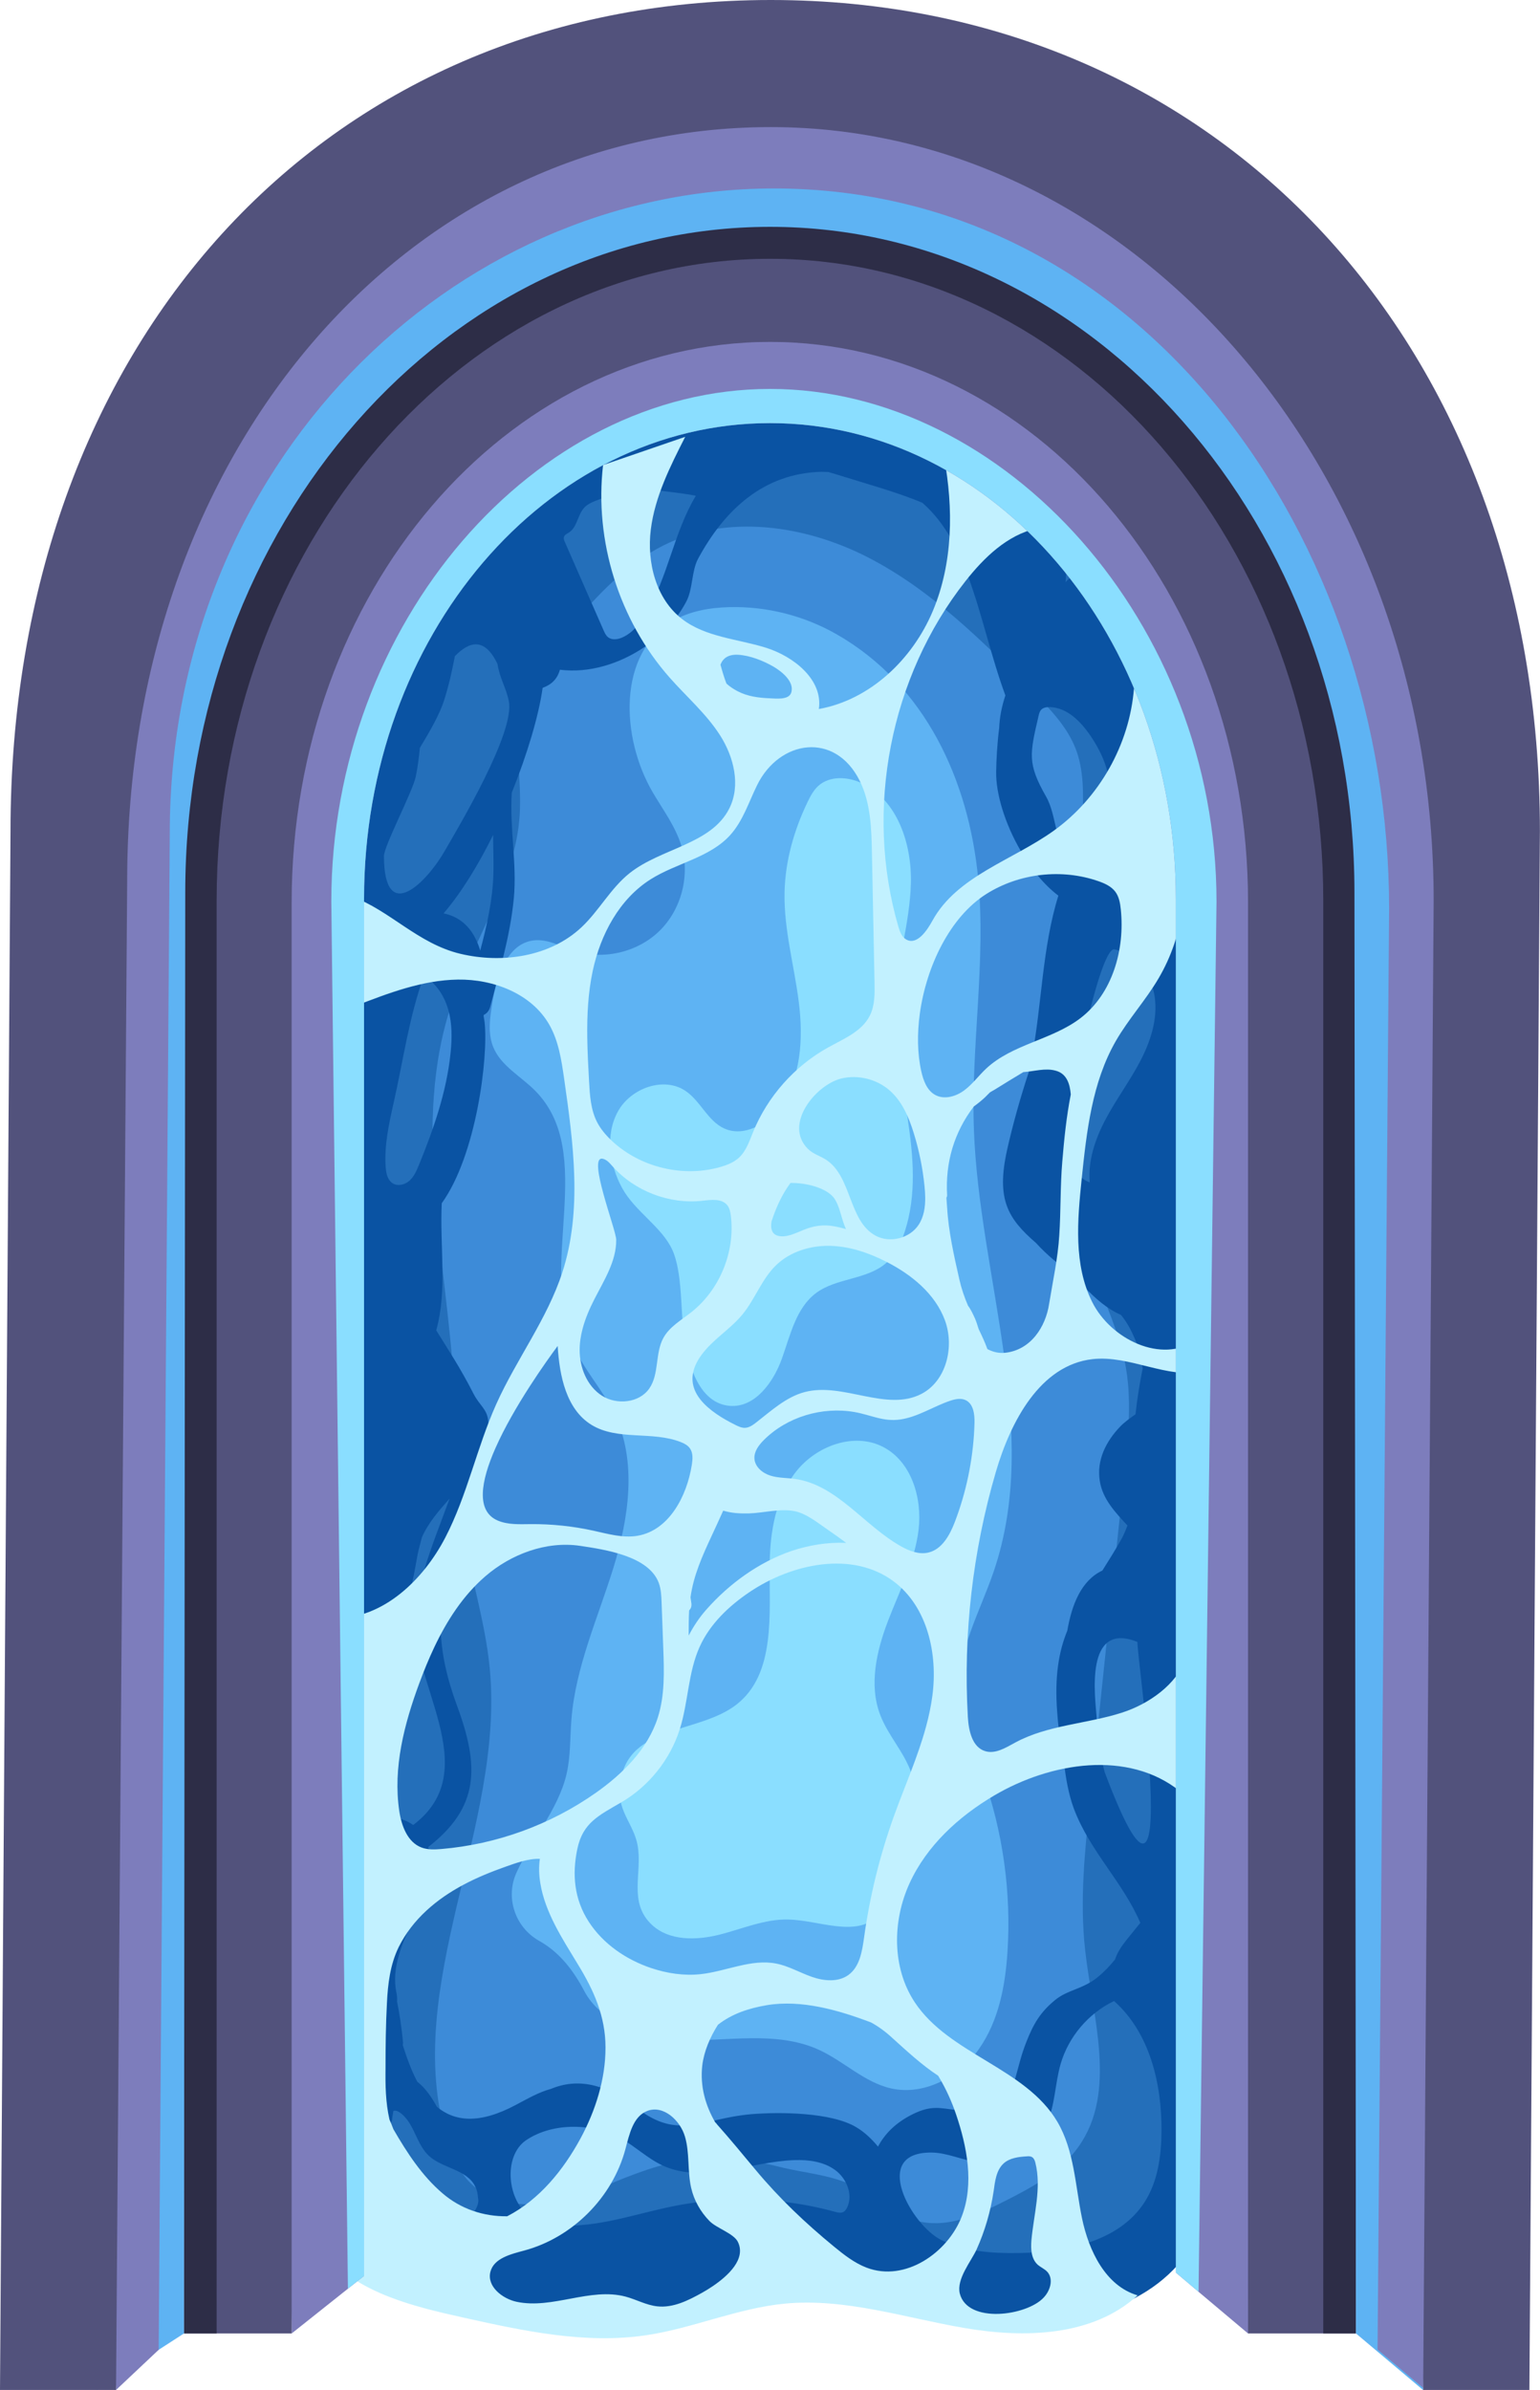 <?xml version="1.0" encoding="UTF-8"?>
<!DOCTYPE svg PUBLIC '-//W3C//DTD SVG 1.0//EN'
          'http://www.w3.org/TR/2001/REC-SVG-20010904/DTD/svg10.dtd'>
<svg height="1244.6" preserveAspectRatio="xMidYMid meet" version="1.0" viewBox="0.0 0.0 802.3 1244.6" width="802.3" xmlns="http://www.w3.org/2000/svg" xmlns:xlink="http://www.w3.org/1999/xlink" zoomAndPan="magnify"
><defs
  ><clipPath id="a"
    ><path d="M 27 39 L 775 39 L 775 1244.559 L 27 1244.559 Z M 27 39"
    /></clipPath
    ><clipPath id="b"
    ><path d="M 29 19 L 777 19 L 777 1244.559 L 29 1244.559 Z M 29 19"
    /></clipPath
    ><clipPath id="c"
    ><path d="M 0 0 L 802.262 0 L 802.262 1244.559 L 0 1244.559 Z M 0 0"
    /></clipPath
  ></defs
  ><g
  ><g id="change1_1"
    ><path d="M 295.766 1210.09 C 302.586 1212.5 309.621 1214.949 316.848 1214.59 C 328.562 1214.02 338.492 1206.34 348.594 1200.371 C 379.359 1182.211 418.406 1178.789 451.867 1191.309 C 465.363 1196.371 477.973 1203.852 491.926 1207.449 C 526.113 1216.27 561.344 1200.641 593.191 1185.398 C 604.957 1179.762 617.094 1173.852 625.516 1163.891 C 632.738 1155.352 636.625 1144.488 639.391 1133.648 C 649.406 1094.371 646.418 1053.129 644.707 1012.621 C 637.156 833.812 655.91 654.941 656.238 475.973 C 656.387 395.387 650.98 309.332 603.102 244.512 C 563.91 191.449 499.008 159.699 433.137 156.172 C 367.266 152.641 301.234 176.012 248.816 216.051 C 218.316 239.359 191.859 268.496 174.441 302.699 C 147.258 356.09 143.531 417.977 141.27 477.848 C 134.211 664.777 136.309 852.051 147.562 1038.77 C 149.504 1070.969 147.078 1148.918 175.004 1171.531 C 185.227 1179.809 207.109 1179.27 219.59 1183.148 C 245.238 1191.121 270.438 1201.141 295.766 1210.09" fill="#246fba"
    /></g
    ><g id="change2_1"
    ><path d="M 480.07 1157 C 494.91 1159.879 509.758 1153.102 523.254 1146.281 C 537.684 1139 552.531 1131 561.891 1117.82 C 582.25 1089.148 569.141 1050.129 565.297 1015.172 C 562.488 989.641 565.16 963.863 567.836 938.32 C 573.855 880.801 579.875 823.281 585.895 765.762 C 587.832 747.258 589.758 728.43 586.195 710.172 C 582.941 693.492 575.258 678.047 570.066 661.867 C 558.617 626.18 559.547 587.867 560.594 550.406 C 561.758 508.648 562.922 466.891 564.086 425.129 C 564.41 413.34 564.684 401.195 560.496 390.172 C 555.992 378.309 546.793 368.945 537.84 359.953 C 511.766 333.773 485.109 307.16 452.242 290.27 C 419.379 273.379 378.672 267.508 345.621 284.027 C 326.285 293.695 311.211 310.016 297.125 326.414 C 286.684 338.57 276.25 351.492 272.137 366.98 C 267.18 385.625 272.027 405.391 270.73 424.637 C 268.398 459.254 246.699 489.184 235.523 522.027 C 213.891 585.633 232.766 654.867 236.531 721.945 C 237.875 745.824 237.27 769.875 240.727 793.543 C 244.426 818.883 252.746 843.461 255.164 868.953 C 262.969 951.262 209.016 1034.352 232.672 1113.57 C 235.078 1121.641 238.395 1129.672 244.156 1135.809 C 260.883 1153.621 290.281 1148.91 312.758 1139.328 C 348.52 1124.078 368.309 1118.82 406.07 1128.328 C 418.656 1131.5 431.184 1132.23 443.242 1137.52 C 456.098 1143.16 465.793 1154.23 480.07 1157" fill="#3d8bd8"
    /></g
    ><g id="change3_2"
    ><path d="M 281.977 1011.289 C 292 1017.191 299.027 1026.551 304.43 1036.852 C 312.68 1052.57 334.613 1061.621 353.84 1062.328 C 378.305 1063.23 404.16 1057.211 426.461 1067.309 C 439.543 1073.238 450.289 1084.371 464.305 1087.5 C 481.613 1091.359 499.852 1081.41 510.047 1066.891 C 520.242 1052.379 523.711 1034.199 524.867 1016.5 C 526.906 985.344 522.496 953.777 512.004 924.367 C 506.961 910.234 500.453 896.234 499.824 881.242 C 498.906 859.309 510.594 839.137 517.68 818.355 C 542.707 744.945 510.156 665.539 507.371 588.027 C 505.809 544.402 513.805 500.641 509.578 457.191 C 504.691 406.902 482.434 356.906 435.84 330.273 C 418.895 320.59 399.402 315.648 379.891 316.156 C 369.781 316.418 359.391 318.184 350.609 323.277 C 321.711 340.039 323.215 383.863 340.109 412.68 C 345.438 421.766 351.938 430.367 354.98 440.453 C 359.602 455.77 355.055 473.484 343.629 484.684 C 332.203 495.883 314.402 500.07 299.18 495.141 C 292.211 492.883 285.395 488.832 278.117 489.672 C 264.262 491.277 258.84 508.199 256.547 521.957 C 255.254 529.711 254.008 537.938 256.961 545.223 C 260.965 555.09 271.402 560.449 278.879 568.035 C 311.062 600.691 280.234 658.68 298.66 700.664 C 304.23 713.355 314.059 723.758 320.094 736.238 C 331.984 760.855 327.66 790.172 319.598 816.293 C 311.531 842.414 299.91 867.859 297.711 895.105 C 296.93 904.77 297.34 914.598 295.105 924.031 C 290.746 942.402 276.691 958.262 269.055 975.152 C 263.246 988.008 268.227 1003.191 280.379 1010.352 L 281.977 1011.289" fill="#5eb3f3"
    /></g
    ><g id="change4_1"
    ><path d="M 339.605 1002.289 C 348.598 1010.719 362.695 1010.449 374.656 1007.461 C 386.617 1004.461 398.305 999.246 410.629 999.531 C 426.695 999.902 445.336 1008.871 457.152 997.98 C 460.844 994.578 462.91 989.816 464.875 985.199 C 473.52 964.914 482.246 941.992 474.133 921.488 C 470.152 911.43 462.449 903.164 458.586 893.059 C 452.594 877.41 456.625 859.754 462.609 844.102 C 468.594 828.453 476.559 813.238 478.555 796.602 C 480.547 779.969 474.777 760.871 459.82 753.324 C 444.688 745.688 425.191 752.988 414.719 766.316 C 404.246 779.641 401.188 797.371 400.988 814.316 C 400.684 840.352 404.285 871.395 383.828 887.496 C 363.312 903.648 324.559 897.395 322.82 931.789 C 322.227 943.566 330.164 950.18 332.152 960.77 C 334.848 975.141 327.09 990.551 339.605 1002.289" fill="#8adeff"
    /></g
    ><g id="change4_2"
    ><path d="M 356.344 695.828 C 358.512 711.348 364.488 730.723 380.102 732.059 C 393.195 733.184 402.84 719.957 407.305 707.59 C 411.766 695.227 414.684 681.031 425.262 673.23 C 435.922 665.371 451.52 666.445 461.543 657.785 C 466.434 653.562 469.355 647.492 471.352 641.348 C 483.848 602.906 464.352 561.508 466.359 521.137 C 467.383 500.609 473.984 480.633 474.551 460.09 C 475.113 439.547 467.566 416.547 448.969 407.805 C 441.715 404.395 432.285 403.844 426.34 409.215 C 423.844 411.469 422.223 414.516 420.762 417.543 C 413.652 432.273 409.066 448.371 408.734 464.723 C 408.34 483.922 413.75 502.715 416.148 521.77 C 418.551 540.824 417.457 561.672 405.832 576.961 C 399.16 585.727 387.176 592.191 377.184 587.559 C 368.742 583.645 365.008 573.52 357.363 568.219 C 345.949 560.305 328.633 566.586 321.922 578.75 C 315.215 590.914 317.445 606.438 324.105 618.629 C 330.746 630.785 344.758 638.836 350.227 650.766 C 355.633 662.551 354.543 682.922 356.344 695.828" fill="#8adeff"
    /></g
    ><g id="change5_1"
    ><path d="M 567.09 1167.781 C 555.645 1171.602 542.891 1173.012 530.871 1173.199 C 517.074 1173.418 502.824 1172.512 490.438 1166.449 C 474.766 1158.781 453.219 1120.391 485.504 1120.891 C 493.641 1121.012 501.27 1124.859 509.348 1125.879 C 523.754 1127.719 538.887 1119.449 545.094 1106.352 C 549.738 1096.551 549.539 1085.199 552.551 1074.789 C 556.656 1060.609 567.047 1048.359 580.391 1041.98 C 598.891 1058.398 605.25 1084.789 605.113 1109.488 C 605.039 1122.422 603.285 1135.852 596.277 1146.73 C 589.508 1157.238 579.008 1163.809 567.09 1167.781 Z M 409.07 1146.629 C 389.777 1144.27 370.102 1144.969 351.035 1148.77 C 331.016 1152.762 311.23 1160.148 290.859 1158.781 C 285.949 1158.449 280.906 1157.539 276.801 1154.828 C 263.977 1146.371 261.973 1122.609 274.129 1114.43 C 288.234 1104.922 309.586 1105.57 323.973 1113.801 C 331.336 1118.012 337.57 1124.102 345.273 1127.641 C 366.371 1137.34 390.664 1125.602 413.879 1124.82 C 421.277 1124.559 429.078 1125.602 435.059 1129.961 C 441.039 1134.309 444.504 1142.711 441.379 1149.41 C 440.914 1150.398 440.27 1151.391 439.277 1151.871 C 437.961 1152.512 436.398 1152.121 434.988 1151.73 C 426.488 1149.398 417.816 1147.699 409.07 1146.629 Z M 237.098 1158 C 231.457 1157.879 225.938 1157.52 220.535 1154.879 C 212.258 1150.941 207.816 1143.75 205.059 1135.379 C 203.977 1131.781 201.816 1119.461 201.816 1110.121 C 202.535 1108.199 203.258 1106.172 204.219 1104.25 C 204.336 1102.461 204.695 1100.898 204.938 1099.23 C 206.137 1098.75 207.938 1099.352 210.336 1101.738 C 216.098 1107.488 217.297 1116.82 223.418 1122.57 C 230.258 1129.031 243.219 1129.629 247.535 1138.488 C 248.02 1139.441 248.379 1140.398 248.617 1141.359 C 248.855 1142.91 249.098 1144.469 249.219 1145.91 C 248.855 1151.77 243.695 1155.48 237.098 1158 Z M 195.457 942.547 C 194.496 935.242 185.02 930.574 183.695 923.992 C 180.219 908.312 182.738 892.152 187.656 876.473 C 195.578 862.828 205.18 850.02 209.738 839.848 C 212.379 833.742 213.816 828.715 214.898 823.449 C 215.855 819.141 216.578 814.711 217.535 809.684 C 218.137 806.453 219.098 803.461 219.816 800.469 C 223.18 792.926 228.578 786.703 234.219 780.359 C 229.656 792.926 224.617 805.254 220.898 817.941 C 218.855 824.766 217.297 831.707 216.457 838.891 C 212.137 874.68 253.777 921.238 215.258 950.324 C 209.496 946.137 202.059 945.898 195.695 943.98 C 195.578 943.504 195.578 943.145 195.457 942.547 Z M 216.578 404.516 C 217.656 399.367 218.258 394.34 218.738 389.434 C 224.258 380.336 229.059 371.84 231.336 364.777 C 234.098 356.039 235.656 348.496 236.977 341.676 C 244.418 334.016 252.457 331.621 259.18 345.75 C 260.387 353.383 263.676 358.125 265.059 365.016 C 268.535 381.293 238.656 430.969 231.938 442.695 C 222.578 459.215 200.137 482.316 200.02 445.809 C 200.02 440.543 214.777 412.656 216.578 404.516 Z M 203.301 615.09 C 201.617 613.191 201.09 610.285 200.91 607.656 C 200.148 596.266 202.676 584.941 205.184 573.805 C 210.059 552.156 213.219 529.086 220.848 508.227 C 227.297 512.008 231.594 518.789 233.594 525.98 C 235.594 533.172 235.5 540.785 234.746 548.207 C 232.699 568.402 225.941 587.82 218.258 606.613 C 217.059 609.547 215.766 612.574 213.426 614.719 C 211.086 616.867 207.387 617.879 204.668 616.238 C 204.145 615.918 203.691 615.531 203.301 615.09 Z M 231.098 475.613 C 240.336 464.844 249.219 450.359 256.898 434.797 C 256.898 441.5 257.258 448.203 257.02 455.383 C 256.656 468.672 253.656 481.957 250.18 495.004 C 247.297 485.309 241.535 477.77 231.098 475.613 Z M 266.617 412.773 C 274.656 392.785 280.656 372.797 282.695 358.191 C 287.137 356.52 290.258 353.883 291.695 348.738 C 306.816 350.652 322.656 345.742 335.617 337.008 C 342.219 332.578 347.977 327.191 352.535 321.207 C 354.457 318.574 356.137 315.941 357.578 313.188 C 361.059 306.484 360.219 297.387 363.695 290.922 C 377.496 265.43 397.898 246.398 428.02 245.68 C 429.336 245.68 430.418 245.797 431.617 245.797 C 432.336 246.035 433.059 246.277 433.656 246.398 C 451.656 252.023 467.258 256.211 480.578 261.84 C 486.695 267.223 491.617 273.688 495.695 280.871 C 499.18 286.973 502.059 293.676 504.578 300.738 C 511.656 320.008 516.336 341.914 523.777 362.141 C 521.855 367.887 520.777 373.512 520.535 379.258 C 519.457 387.637 519.098 395.535 518.977 401.762 C 518.738 413.133 523.535 428.934 531.695 442.938 C 536.977 452.152 543.816 460.652 551.379 466.398 C 542.855 493.809 542.855 523.012 537.457 551.262 C 536.977 553.656 536.496 556.051 535.898 558.441 C 531.457 571.969 527.617 585.613 524.617 599.02 C 518.977 624.637 525.098 634.57 539.738 647.258 C 545.617 653.719 551.738 658.508 557.617 662.816 C 560.02 665.211 562.418 667.727 564.816 670.117 C 570.695 676.102 576.578 681.488 584.02 684.723 C 586.418 687.715 588.578 691.184 590.379 695.254 C 592.297 699.324 593.738 703.871 594.695 709.379 C 594.938 710.457 595.18 711.531 595.297 712.609 C 593.738 720.391 592.418 728.41 591.578 736.43 C 588.578 738.586 585.578 740.738 583.535 742.895 C 576.219 750.555 571.18 760.367 572.977 771.262 C 574.418 780.598 581.137 787.66 587.379 794.363 C 586.418 796.879 585.457 799.27 584.258 801.426 C 580.777 807.527 577.418 812.914 574.297 817.824 C 563.258 822.969 558.336 835.777 556.059 849.062 C 551.617 859.957 549.336 872.766 550.777 891.676 C 550.898 893.23 551.02 894.668 551.137 896.105 C 551.855 903.406 552.816 909.867 554.137 915.613 C 554.137 916.211 554.258 916.691 554.258 917.289 C 555.219 925.906 556.656 934.164 559.418 941.707 C 567.816 964.09 584.855 979.77 594.098 1001.32 C 593.977 1001.441 593.855 1001.441 593.855 1001.551 C 586.656 1010.648 583.059 1014 580.898 1020.352 C 578.379 1023.461 575.617 1026.449 572.137 1029.32 C 564.336 1035.91 556.059 1036.031 549.457 1041.648 C 541.898 1047.879 538.297 1054.102 534.695 1063.32 C 532.059 1069.898 530.738 1075.891 529.297 1080.91 C 525.938 1093.121 522.578 1100.301 502.18 1099.109 C 500.738 1098.988 499.418 1098.871 498.098 1098.75 C 489.938 1097.789 485.379 1096.109 475.777 1100.781 C 466.656 1105.211 460.898 1111.199 457.418 1117.781 C 454.059 1113.711 450.219 1110.121 446.137 1107.719 C 433.059 1099.828 406.059 1099.711 391.418 1100.898 C 384.695 1101.5 378.816 1102.699 373.535 1103.898 C 358.656 1107.25 347.738 1110.121 331.898 1097.789 C 315.219 1084.859 300.938 1081.988 287.02 1087.738 C 280.777 1089.41 275.02 1092.762 268.898 1095.988 C 249.695 1106.289 236.855 1104.73 227.617 1097.07 C 224.855 1092.039 221.617 1087.262 217.418 1084.031 C 214.418 1078.398 212.02 1071.82 209.855 1064.988 C 209.855 1064.52 209.977 1064.16 209.977 1063.68 C 209.258 1055.898 208.18 1048.828 206.855 1042.25 C 206.977 1040.941 206.855 1039.5 206.617 1038.059 C 200.617 1010.648 231.457 985.758 223.059 961.816 C 249.816 941.109 249.816 919.805 238.059 888.086 C 227.617 859.836 226.418 836.496 236.379 806.93 C 241.418 791.73 246.578 779.039 247.297 764.559 C 251.855 757.613 254.977 749.957 254.379 740.383 L 254.379 740.02 C 253.777 733.559 249.816 732 246.578 725.539 C 239.617 711.895 233.02 702.078 227.258 692.742 C 233.137 671.797 229.059 649.172 230.137 626.551 C 248.137 601.652 254.496 550.543 252.457 532.23 C 252.336 531.152 252.098 530.195 251.977 529.238 L 251.977 528.52 C 253.535 527.801 254.738 526.484 255.336 524.449 C 256.418 520.262 257.617 516.07 258.695 511.762 C 260.02 506.977 261.336 502.066 262.418 497.277 C 264.816 487.465 266.738 477.648 267.695 467.715 C 269.379 449.398 265.418 431.207 266.617 412.773 Z M 295.121 278.074 C 295.551 277.789 296.023 277.539 296.449 277.266 C 300.805 274.438 300.91 267.914 304.531 264.191 C 306.062 262.613 308.117 261.66 310.156 260.832 C 319.488 257.027 329.52 255.129 339.594 255.105 C 341.629 255.102 362.742 257.793 362.473 258.238 C 350.988 277.359 347.988 300.629 336.438 319.707 C 333.383 324.754 329.512 329.648 324.09 331.992 C 321.758 333 318.844 333.418 316.836 331.867 C 315.66 330.957 315.02 329.539 314.426 328.18 C 307.711 312.883 301 297.582 294.289 282.281 C 293.906 281.41 293.516 280.434 293.824 279.531 C 294.039 278.895 294.543 278.453 295.121 278.074 Z M 545.512 368.238 C 545.949 368.191 546.395 368.18 546.828 368.188 C 555.871 368.379 563.078 375.711 568.145 383.188 C 574.602 392.727 579.492 404.16 577.672 415.523 C 575.852 426.891 565.266 437.324 553.855 435.621 C 553.145 435.516 552.41 435.352 551.84 434.918 C 550.988 434.27 550.664 433.16 550.402 432.125 C 548.922 426.184 547.945 419.988 544.91 414.672 C 535.121 397.523 536.512 392.48 541.043 372.855 C 541.316 371.668 541.625 370.422 542.469 369.539 C 543.254 368.723 544.363 368.363 545.512 368.238 Z M 567.742 615.715 C 561.277 613.332 557.035 606.773 555.586 600.031 C 553.109 588.539 572.301 492.641 580.57 494.352 C 591.949 496.711 600.027 507.84 601.605 519.324 C 603.18 530.809 599.363 542.41 593.969 552.68 C 588.578 562.945 581.609 572.32 576.145 582.551 C 570.684 592.781 566.707 604.309 567.742 615.715 Z M 598.898 922.316 C 601.18 958.586 598.777 984.559 575.496 922.797 C 575.02 921.121 574.656 919.324 574.297 917.531 C 572.977 910.824 572.02 903.285 571.297 894.188 L 571.297 894.066 C 570.695 884.613 564.578 843.559 592.656 855.047 C 592.18 854.809 593.977 869.055 595.898 887.125 L 595.898 887.605 C 596.137 898.738 597.219 910.227 598.777 921.359 C 598.777 921.719 598.898 921.957 598.898 922.316 Z M 645.496 605.402 C 645.48 603.297 645.391 601.191 645.297 599.121 C 642.176 532.102 639.059 465.078 635.941 398.055 C 635.352 385.375 634.484 371.875 626.977 361.625 C 616.855 347.801 597.094 343.336 587.719 329 C 583.141 322.004 581.547 313.312 576.508 306.641 C 571.469 299.969 560.191 296.555 555.117 303.199 C 557.895 279.527 543.145 256.551 523.68 242.73 C 504.219 228.91 480.594 222.48 457.523 216.289 C 408.648 203.199 353.113 190.961 310.211 217.738 C 288.84 231.078 273.129 252.992 249.953 262.902 C 236.887 268.488 221.488 270.281 211.469 280.348 C 196.379 295.508 201.145 320.363 198.598 341.574 C 194.699 374.023 110.16 493.863 184.707 503.094 C 176.766 535.539 168.82 567.984 160.879 600.43 C 158.828 608.797 156.801 617.738 159.66 625.867 C 162.52 633.996 172.387 640.254 179.977 636.141 C 167.363 700.367 195.762 769.352 174.191 831.16 C 163.246 862.512 139.617 892.82 147.141 925.156 C 150.309 938.758 158.832 950.68 161.789 964.328 C 164.891 978.645 161.609 993.523 162.316 1008.148 C 163.531 1033.172 176.391 1057.09 174.309 1082.059 C 172.316 1105.988 156.691 1128.789 161.594 1152.301 C 168.078 1183.371 204.812 1196.031 235.812 1203.16 C 266.586 1210.238 298.117 1217.371 329.473 1213.57 C 351.805 1210.871 373.184 1202.699 395.492 1199.852 C 434.906 1194.801 474.336 1206.539 513.949 1209.641 C 553.562 1212.73 598.953 1203.961 620.312 1170.539 C 642.324 1136.09 630.008 1090.949 616.191 1052.5 C 613.98 1046.34 611.766 1039.43 614.477 1033.469 C 617.453 1026.93 625.098 1024.211 630.969 1020.039 C 647.625 1008.211 649.828 983.969 644.754 964.215 C 639.68 944.457 629.07 926.297 625.484 906.219 C 620.93 880.691 628.109 854.758 632.176 829.148 C 642.699 762.926 632.352 695.211 618.219 629.66 C 624.219 636.355 636.277 632.852 641.121 625.281 C 644.848 619.461 645.559 612.426 645.496 605.402" fill="#0a53a3"
    /></g
    ><g id="change6_1"
    ><path d="M 498.605 789.387 C 498.25 790.379 497.887 791.367 497.508 792.352 C 494.863 799.297 490.766 806.875 483.508 808.488 C 478.68 809.559 473.703 807.617 469.391 805.195 C 450.141 794.395 435.996 773.141 414.133 770.113 C 409.875 769.523 405.48 769.68 401.379 768.398 C 397.273 767.121 393.34 763.879 393.043 759.594 C 392.777 755.848 395.293 752.504 397.949 749.852 C 410.062 737.75 428.359 732.363 445.156 735.281 C 453.691 736.766 460.129 740.453 469.07 739.152 C 478.23 737.82 486.391 732.293 495.07 729.387 C 497.645 728.527 500.547 727.914 503.012 729.055 C 507.164 730.973 507.82 736.523 507.691 741.098 C 507.223 757.535 504.145 773.898 498.605 789.387 Z M 482.402 899.25 C 478.109 915.02 471.297 930.191 465.738 945.637 C 458.391 966.055 453.168 987.242 450.18 1008.738 C 449.176 1015.961 447.945 1024.078 442.051 1028.379 C 436.715 1032.281 429.273 1031.59 423.035 1029.422 C 416.793 1027.262 410.973 1023.789 404.492 1022.5 C 391.34 1019.879 378.258 1026.578 364.922 1028 C 356.281 1028.91 347.484 1027.578 339.246 1024.82 C 326.184 1020.441 314.164 1012.219 306.691 1000.641 C 299.141 988.949 297.969 976.059 300.785 962.723 C 303.645 949.172 311.879 945.383 323.617 938.555 C 338.016 930.176 349.129 916.301 354.152 900.418 C 358.602 886.363 358.438 870.957 364.504 857.52 C 369.867 845.641 379.711 836.293 390.52 829.008 C 412.754 814.027 444.211 807.449 465.656 823.539 C 483.219 836.715 488.641 861.277 485.742 883.043 C 485.016 888.535 483.852 893.926 482.402 899.25 Z M 488.738 1080.871 C 488.977 1081.23 489.219 1081.711 489.457 1082.07 C 492.938 1087.949 495.816 1094.309 498.098 1101.031 C 503.691 1117.52 507.68 1137.051 500.984 1154.301 C 493.727 1173 471.602 1188.488 451.473 1180.82 C 445.133 1178.398 439.703 1174.129 434.461 1169.828 C 419.449 1157.5 406.008 1144.738 393.578 1129.828 C 386.977 1121.91 380.379 1113.871 373.535 1106.191 C 373.418 1105.949 373.18 1105.711 372.938 1105.469 C 372.816 1105.352 372.695 1105.23 372.578 1105.109 C 367.535 1096.352 364.656 1086.512 365.855 1075.59 C 366.816 1067.91 369.938 1060.828 374.02 1054.352 C 381.336 1048.59 390.219 1045.711 399.457 1044.148 C 417.457 1041.148 436.777 1046.672 453.816 1053.148 C 457.777 1055.309 461.496 1058.07 464.977 1061.309 C 472.18 1067.789 479.977 1075.109 488.738 1080.871 Z M 517.656 1140.988 C 518.379 1135.828 518.977 1130.07 522.938 1126.469 C 526.059 1123.711 530.617 1123.109 534.816 1122.871 C 535.898 1122.75 536.977 1122.75 537.816 1123.352 C 538.656 1123.949 539.137 1125.031 539.379 1126.109 C 542.738 1139.309 538.535 1153.109 537.336 1166.668 C 536.977 1171.109 537.219 1176.031 540.457 1179.148 C 542.02 1180.59 544.18 1181.43 545.617 1182.988 C 548.977 1186.711 547.18 1192.828 543.695 1196.43 C 534.938 1205.91 504.098 1210.23 500.02 1194.27 C 498.219 1186.711 505.898 1177.59 508.777 1171.352 C 513.098 1161.75 516.098 1151.43 517.656 1140.988 Z M 385.355 1173.93 C 383.805 1182.621 372.055 1190.371 365.797 1193.871 C 358.562 1197.918 350.645 1201.879 342.406 1200.969 C 336.672 1200.34 331.469 1197.379 325.895 1195.898 C 307.457 1191 287.844 1202.559 269.18 1198.602 C 261.605 1196.988 253.574 1190.52 255.477 1183.02 C 257.273 1175.918 266.039 1173.809 273.105 1171.91 C 298.219 1165.168 319.043 1144.34 325.785 1119.23 C 327.863 1111.5 329.742 1102.09 337.215 1099.211 C 345.543 1095.988 354.371 1104.039 356.863 1112.621 C 359.359 1121.199 358.086 1130.461 360.047 1139.172 C 361.523 1145.719 364.949 1151.77 369.633 1156.551 C 373.27 1160.27 382.219 1162.969 384.402 1167.379 C 385.5 1169.59 385.734 1171.789 385.355 1173.93 Z M 204.938 1108.711 C 204.336 1107.031 203.617 1105.352 202.898 1103.672 C 200.855 1094.672 200.738 1085.91 200.855 1076.672 C 200.855 1065.512 200.977 1054.23 201.578 1043.07 C 202.059 1032.988 203.258 1023.031 207.695 1013.91 C 214.898 999.391 227.496 988.828 241.535 981.391 C 248.496 977.672 255.938 974.672 263.379 972.031 C 268.535 970.23 275.258 967.711 281.258 967.949 C 280.656 972.031 280.777 976.352 281.496 980.672 C 284.02 996.031 293.02 1009.59 300.938 1022.672 C 309.336 1036.352 315.457 1049.91 315.457 1066.23 C 315.457 1082.789 310.18 1099.23 302.379 1113.629 C 293.496 1129.949 281.02 1145.43 264.219 1154.07 C 264.219 1154.07 264.219 1154.07 264.098 1154.07 C 251.977 1154.191 240.098 1150.352 230.496 1142.07 C 219.816 1132.949 212.02 1120.949 204.938 1108.711 Z M 226.223 857.805 C 232.824 843.883 241.195 830.902 252.766 820.879 C 266.129 809.305 284.559 802.316 302.316 804.973 C 315.164 806.891 337.934 810.227 343.176 824.191 C 344.406 827.48 344.551 831.062 344.68 834.574 C 344.965 842.477 345.258 850.383 345.547 858.285 C 345.988 870.387 346.395 882.773 342.719 894.312 C 337.492 910.715 324.566 923.566 310.5 933.488 C 286.883 950.148 258.781 960.383 229.984 962.82 C 226.496 963.113 222.875 963.281 219.602 962.047 C 212.254 959.277 209.121 950.641 207.984 942.875 C 204.703 920.484 210.574 897.754 218.43 876.535 C 220.766 870.227 223.32 863.926 226.223 857.805 Z M 258.074 754.16 C 267.664 732.422 285 708.316 290.535 700.875 C 291.477 716.379 294.949 733.883 308.199 741.984 C 321.754 750.266 339.805 745.094 354.59 750.891 C 356.414 751.605 358.246 752.547 359.391 754.137 C 361.125 756.543 360.879 759.805 360.422 762.738 C 357.867 779.125 348.516 796.914 332.168 799.707 C 324.496 801.02 316.738 798.73 309.137 797.062 C 298.391 794.703 287.379 793.555 276.375 793.652 C 270.641 793.699 264.684 794.047 259.398 791.824 C 247.773 786.945 250.52 771.285 258.074 754.16 Z M 303.551 691.762 C 304.949 686.523 307.148 681.449 309.621 676.609 C 314.699 666.664 321.168 656.684 321.027 645.52 C 320.965 640.32 305.785 601.625 314.016 603.391 C 316.121 603.844 317.621 605.641 319.051 607.254 C 330.621 620.273 348.695 627.203 366.008 625.258 C 370.586 624.746 376.137 624.016 378.953 627.66 C 380.141 629.191 380.512 631.188 380.75 633.109 C 383.055 651.84 375 671.516 360.219 683.25 C 355.008 687.387 348.844 690.812 345.629 696.637 C 341.184 704.703 343.52 715.469 338.262 723.031 C 333 730.598 321.281 731.73 313.539 726.738 C 305.797 721.742 301.941 712.113 301.98 702.902 C 301.996 699.125 302.578 695.402 303.551 691.762 Z M 305.949 540.277 C 305.793 528.578 306.371 516.918 308.812 505.504 C 312.848 486.621 322.652 468.164 338.98 457.863 C 352.465 449.363 369.816 446.617 380.48 434.773 C 387.082 427.438 390.09 417.66 394.453 408.805 C 406.09 385.199 435.008 380.832 447.852 406.496 C 453.633 418.043 454.008 431.445 454.262 444.352 C 454.711 466.801 455.156 489.25 455.605 511.695 C 455.719 517.492 455.781 523.547 453.215 528.746 C 449.117 537.059 439.652 540.887 431.539 545.371 C 413.988 555.074 399.906 570.918 392.336 589.488 C 390.387 594.266 388.715 599.426 384.902 602.898 C 382.27 605.301 378.852 606.652 375.43 607.641 C 355.926 613.281 333.629 607.945 318.793 594.086 C 315.695 591.191 312.883 587.922 310.973 584.137 C 307.746 577.746 307.289 570.359 306.895 563.211 C 306.473 555.59 306.055 547.926 305.949 540.277 Z M 378.457 355.949 C 377.258 352.828 376.297 349.59 375.336 346.109 C 376.656 342.75 379.418 340.711 384.457 340.949 C 390.816 341.309 397.656 344.07 403.059 347.191 C 407.137 349.59 414.098 354.988 412.18 360.75 C 410.855 364.59 404.258 363.75 401.137 363.633 C 395.258 363.391 389.496 362.672 384.219 359.91 C 382.18 358.828 380.137 357.512 378.457 355.949 Z M 482.012 623.547 C 482.062 628.605 481.316 633.633 478.574 637.793 C 473.918 644.867 463.578 647.465 456.133 643.434 C 441.949 635.746 443.824 612.426 430.199 603.797 C 427.172 601.879 423.543 600.844 420.988 598.332 C 407.914 585.477 425.195 564.703 438.375 561.586 C 447.125 559.516 456.816 561.941 463.566 567.887 C 470.027 573.586 473.535 581.891 476.074 590.121 C 478.836 599.066 480.707 608.285 481.645 617.602 C 481.844 619.555 481.988 621.555 482.012 623.547 Z M 479.219 527.734 C 482.621 503.156 494.895 477.484 513.875 465.508 C 531.031 454.688 553.176 452.172 572.316 458.879 C 575.629 460.039 579.004 461.574 581.09 464.398 C 583.008 466.992 583.574 470.32 583.906 473.527 C 586.086 494.449 579.609 517.344 562.922 530.148 C 548.098 541.523 527.375 543.688 513.742 556.469 C 509.816 560.156 506.605 564.625 502.273 567.824 C 497.938 571.023 491.871 572.75 487.164 570.133 C 482.867 567.742 481.023 562.586 479.953 557.789 C 477.934 548.77 477.746 538.355 479.219 527.734 Z M 401.977 635.91 C 404.258 629.07 407.137 622.352 411.816 615.988 C 420.578 615.871 430.535 618.75 434.379 623.672 C 437.617 627.988 438.219 634.711 440.738 639.988 C 438.457 639.391 436.18 638.789 433.777 638.43 C 429.219 637.711 424.898 638.191 420.457 639.75 C 415.898 641.309 409.418 645.27 404.496 643.23 C 401.855 642.031 401.379 639.148 401.977 635.91 Z M 373.336 736.348 C 359.984 727.176 354.723 715.344 370.359 699.953 C 375.715 694.684 381.98 690.328 386.754 684.531 C 393.336 676.543 396.793 666.176 404.191 658.945 C 411.547 651.758 422.164 648.512 432.445 648.742 C 442.723 648.973 452.715 652.41 461.871 657.086 C 474.926 663.75 487.156 673.699 492.254 687.438 C 497.348 701.18 493.102 719.004 480.113 725.797 C 461.828 735.359 439.203 719.633 419.246 724.875 C 409.523 727.43 401.836 734.609 393.891 740.762 C 392.18 742.09 390.289 743.43 388.125 743.508 C 386.344 743.57 384.664 742.758 383.07 741.969 C 379.531 740.215 376.242 738.348 373.336 736.348 Z M 359.738 831.75 C 361.297 820.352 365.977 810.031 370.777 799.711 C 372.816 795.27 374.855 790.949 376.777 786.633 C 381.098 787.949 385.777 788.191 390.219 788.07 C 397.777 787.828 406.297 785.43 413.855 786.871 C 419.977 788.07 425.738 792.75 430.777 796.23 C 434.137 798.512 437.496 800.91 440.855 803.43 C 431.137 802.949 421.297 804.633 412.297 807.633 C 395.258 813.512 379.898 824.672 368.02 838.109 C 364.297 842.309 361.297 846.871 358.777 851.672 C 358.777 847.23 358.777 842.91 359.02 838.59 C 359.855 837.75 360.336 836.672 360.219 835.109 C 360.098 833.91 359.855 832.828 359.738 831.75 Z M 553.418 604.949 C 552.336 617.672 552.695 630.512 551.855 643.23 C 551.137 655.109 548.496 667.109 546.578 678.871 C 544.777 690.988 536.977 702.988 523.656 704.43 C 520.297 704.789 517.18 703.949 514.418 702.512 C 513.098 698.91 511.535 695.551 509.855 692.07 C 509.258 690.148 508.656 688.23 507.938 686.551 C 506.977 684.512 505.898 681.988 504.336 679.949 C 502.418 675.512 500.855 670.949 499.777 666.148 C 497.02 653.91 494.137 641.309 493.418 628.711 C 493.297 627.031 493.18 625.352 493.059 623.672 C 493.297 623.309 493.418 622.949 493.418 622.352 C 492.457 605.309 497.02 589.711 507.336 576.148 C 509.379 574.711 511.418 573.031 513.219 571.352 L 515.738 568.828 C 516.578 568.352 517.297 567.871 518.02 567.512 C 523.059 564.391 528.098 561.27 533.137 558.27 C 538.656 557.91 544.656 555.988 550.059 557.551 C 555.816 559.109 557.379 564.512 557.855 569.91 C 555.578 581.43 554.379 593.309 553.418 604.949 Z M 617.762 863.723 C 612.996 877.059 598.648 887.309 584.395 891.855 C 566.066 897.703 545.922 898.215 528.988 907.348 C 524.031 910.02 518.602 913.52 513.223 911.855 C 506.402 909.742 504.621 901.066 504.215 893.945 C 501.773 851.047 506.73 807.738 518.801 766.504 C 526.492 740.223 541.883 710.863 569.09 707.746 C 588.559 705.516 607.859 718.113 627.082 714.289 C 625.742 708.848 624.398 703.406 623.059 697.969 C 605.086 710.227 578.77 697.48 569.02 678.031 C 559.266 658.586 561.281 635.57 563.527 613.934 C 566.098 589.172 568.93 563.574 581.355 542.004 C 587.914 530.617 596.922 520.801 603.574 509.469 C 630.297 463.98 613.977 405.684 590.777 358.305 C 588.523 387.609 572.73 415.602 548.812 432.688 C 527.273 448.074 498.555 456.176 485.801 479.371 C 482.766 484.898 477.641 492.293 472.129 489.227 C 469.773 487.914 468.773 485.098 468.02 482.508 C 450.254 421.57 463.711 352.395 503.027 302.559 C 512.703 290.289 524.703 278.652 539.938 275.172 C 523.891 262.793 507.852 250.414 491.805 238.031 C 496.777 264.766 496.504 293.176 485.945 318.23 C 475.391 343.289 453.355 364.41 426.594 369.203 C 428.848 353.973 413.559 341.781 398.848 337.23 C 384.141 332.68 367.68 331.781 355.449 322.426 C 341.742 311.934 336.922 292.891 339.051 275.766 C 341.184 258.637 349.137 242.859 356.969 227.469 C 342.707 232.371 328.445 237.262 314.184 242.16 C 309.578 281.727 322.523 323.016 348.891 352.875 C 357.711 362.867 367.996 371.699 375.164 382.938 C 382.328 394.176 385.949 408.922 380.016 420.855 C 370.633 439.727 344.418 441.578 327.945 454.723 C 318.125 462.559 312.109 474.234 302.953 482.836 C 286.613 498.188 261.727 501.855 239.914 496.684 C 217.691 491.414 203.105 474.012 183.246 466.801 C 182.449 472.602 187.859 522.762 184.852 523.93 C 202.176 517.199 219.953 510.371 238.535 510.094 C 257.121 509.816 276.973 517.457 286.18 533.602 C 291.039 542.125 292.52 552.102 293.914 561.816 C 298.727 595.375 303.43 630.332 292.957 662.574 C 285.051 686.918 269.062 707.762 258.562 731.105 C 248.375 753.766 243.434 778.625 231.973 800.672 C 220.512 822.715 199.773 842.629 174.93 842.723 C 176.684 932.715 178.434 1022.699 180.188 1112.691 C 180.605 1134.012 180.738 1156.5 170.246 1175.059 C 188.074 1194.391 215.422 1201.039 241.09 1206.75 C 272.449 1213.719 304.664 1220.73 336.445 1216.039 C 360.984 1212.41 384.227 1201.91 408.918 1199.551 C 440.426 1196.551 471.445 1206.961 502.645 1212.281 C 533.848 1217.609 569.332 1216.629 592.672 1195.25 C 576.004 1190.359 567.211 1172.07 563.691 1155.059 C 560.176 1138.051 559.676 1119.828 550.859 1104.859 C 534.289 1076.73 494.527 1069.82 476.527 1042.578 C 464.656 1024.621 464.871 1000.359 473.809 980.77 C 482.742 961.176 499.379 945.902 517.93 934.969 C 547.457 917.562 587.73 911.238 614.535 932.598 C 616.113 905.602 617.691 878.602 619.273 851.602 C 619.703 855.852 619.121 859.914 617.762 863.723" fill="#c2f1ff"
    /></g
    ><g id="change7_2"
    ><path d="M 660.305 445.719 L 650.195 1215.09 L 624.406 1193.391 L 612.594 1183.398 L 612.594 468.035 C 612.594 331.297 517.852 220.328 401.184 220.328 C 284.402 220.328 189.66 331.297 189.66 468.035 L 189.66 1185.129 L 181.254 1191.789 L 151.945 1215.09 L 142.062 445.719 C 142.062 290.363 258.051 164.48 401.184 164.48 C 544.207 164.48 660.305 290.363 660.305 445.719" fill="#7d7dbc"
    /></g
    ><g id="change4_3"
    ><path d="M 633.77 469.516 L 624.406 1193.391 L 612.594 1183.398 L 612.594 468.035 C 612.594 331.297 517.852 220.328 401.184 220.328 C 284.402 220.328 189.66 331.297 189.66 468.035 L 189.66 1185.129 L 181.254 1191.789 L 172.605 469.516 C 172.605 324.516 278.609 202.52 401.184 202.52 C 523.645 202.52 633.77 324.516 633.77 469.516" fill="#8adeff"
    /></g
    ><g id="change8_2"
    ><path d="M 706.426 443.621 L 706.426 1215.09 L 650.195 1215.09 L 650.195 469.883 C 650.195 308.734 538.641 178.039 401.184 178.039 C 263.504 178.039 151.945 308.734 151.945 469.883 L 151.945 1215.09 L 95.828 1215.09 L 95.828 443.621 C 95.828 260.527 232.488 112.32 401.184 112.32 C 569.652 112.32 706.426 260.527 706.426 443.621" fill="#52527c"
    /></g
    ><g id="change9_1"
    ><path d="M 706.426 443.621 L 706.426 1215.09 L 689.387 1215.09 L 689.387 468.898 C 689.387 284.445 560.34 134.762 401.184 134.762 C 241.918 134.762 112.867 284.445 112.867 468.898 L 112.867 1215.09 L 95.828 1215.09 L 95.828 443.621 C 95.828 260.527 232.488 112.32 401.184 112.32 C 569.652 112.32 706.426 260.527 706.426 443.621" fill="#2d2d47"
    /></g
    ><g clip-path="url(#a)" id="change3_1"
    ><path d="M 774.359 433.637 L 741.414 1243.449 L 741.414 1244.559 L 706.426 1215.09 L 705.633 464.828 C 705.633 273.348 569.195 118.121 401.184 118.121 C 232.941 118.121 96.512 273.348 96.512 464.828 L 95.828 1215.09 L 82.652 1223.602 L 50.387 1244.559 L 31.191 550.398 L 27.898 433.637 C 27.898 415.387 29.031 397.512 31.305 379.879 C 56.184 187.781 212.27 39.949 401.184 39.949 C 607.141 39.949 774.359 216.141 774.359 433.637" fill="#5eb3f3"
    /></g
    ><g clip-path="url(#b)" id="change7_1"
    ><path d="M 776.402 413.66 L 741.414 1243.449 L 717.672 1223.469 L 723.695 473.215 C 723.695 281.734 596.348 98.141 403.23 98.141 C 234.988 98.141 88.445 242.398 88.445 433.883 L 82.652 1223.602 L 60.453 1244.512 L 31.191 550.398 L 29.941 413.66 C 29.941 402.316 30.395 390.973 31.305 379.879 C 47.547 178.16 207.84 19.969 403.23 19.969 C 609.184 19.969 776.402 196.16 776.402 413.66" fill="#7d7dbc"
    /></g
    ><g clip-path="url(#c)" id="change8_1"
    ><path d="M 802.254 432.746 L 796.777 1244.5 L 741.426 1244.512 L 746.902 469.008 C 746.902 246.574 592.191 66.18 401.555 66.18 C 210.605 66.18 66.258 236.129 66.258 458.559 L 60.453 1244.512 L 0 1244.5 L 5.477 432.746 C 5.477 180.02 167.594 0 401.555 0 C 635.203 0 802.254 180.02 802.254 432.746" fill="#52527c"
    /></g
  ></g
></svg
>
